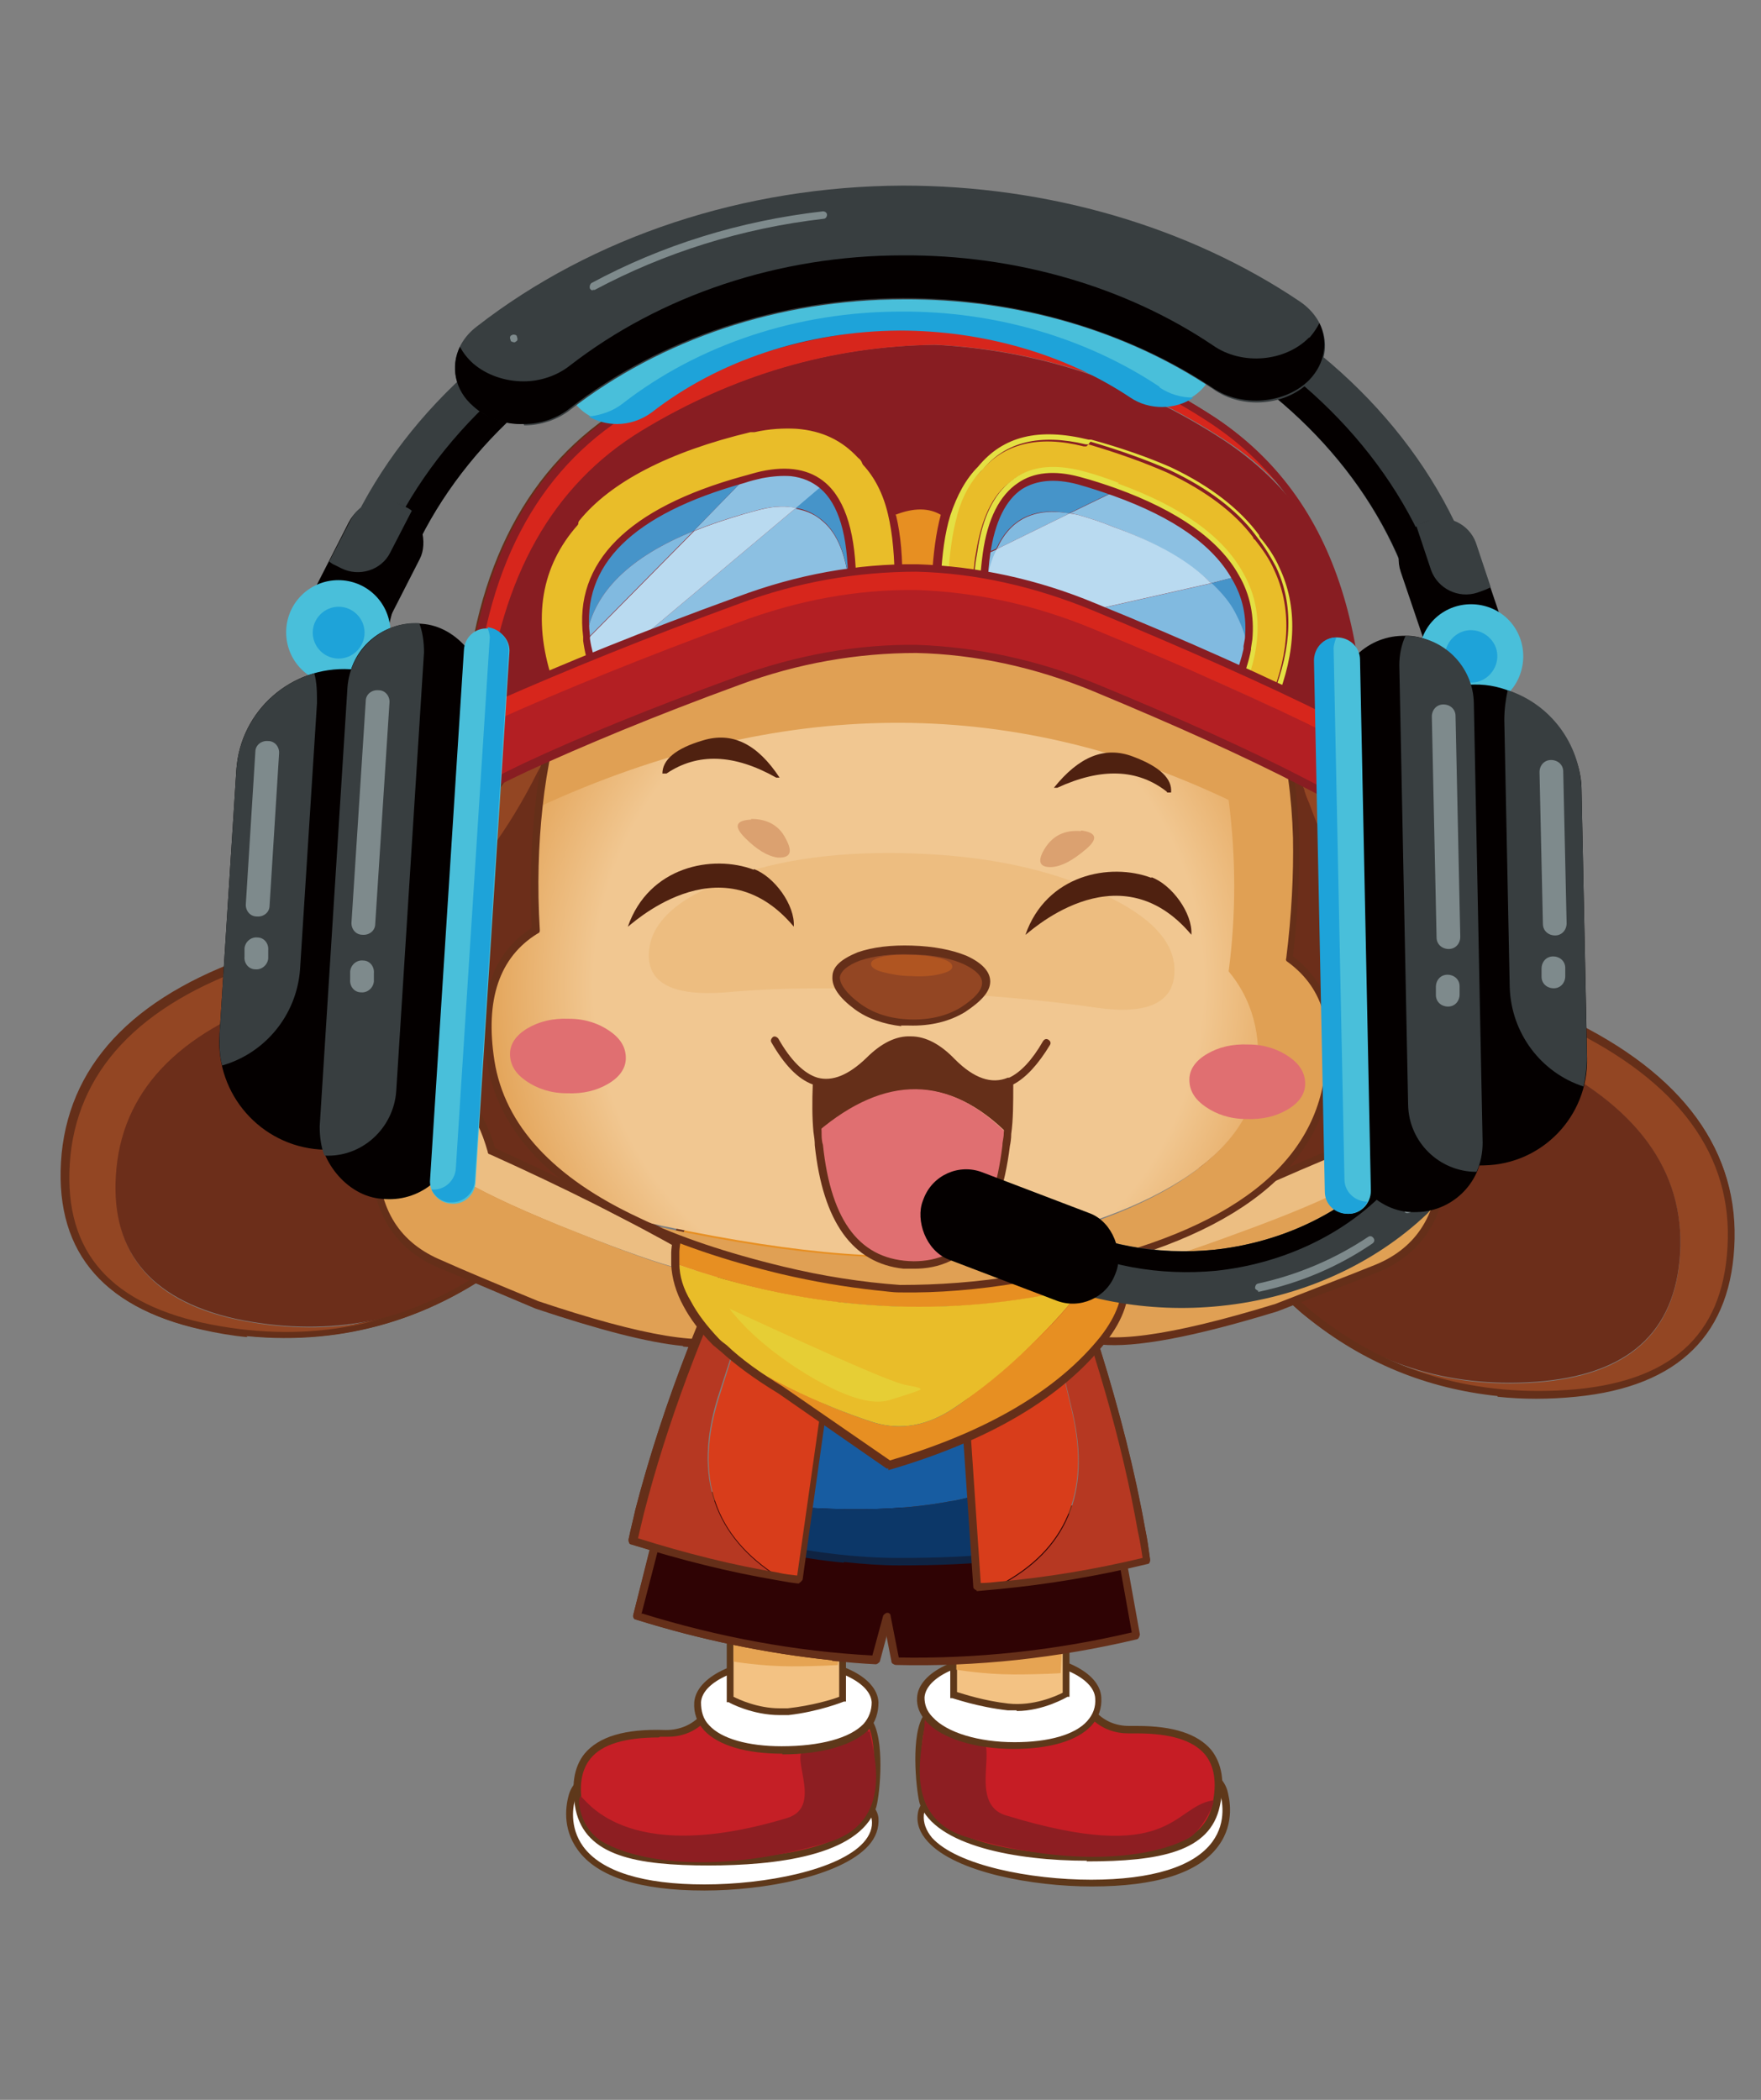 <?xml version="1.0" encoding="UTF-8"?>
<svg id="_圖層_1" data-name="圖層_1" xmlns="http://www.w3.org/2000/svg" version="1.1" xmlns:xlink="http://www.w3.org/1999/xlink" viewBox="0 0 26 31">
  <rect x="0" y="0" width="26" height="31" fill="#808080" stroke="none"/>
  <!-- Generator: Adobe Illustrator 29.5.1, SVG Export Plug-In . SVG Version: 2.1.0 Build 141)  -->
  <defs>
    <style>
      .st0 {
        fill: #c51f26;
      }

      .st1 {
        fill: #81bae0;
      }

      .st1, .st2, .st3, .st4, .st5, .st6, .st7, .st8, .st9, .st10, .st11, .st12, .st13, .st14, .st15, .st16, .st17, .st18, .st19, .st20, .st21, .st22, .st23, .st24, .st25, .st26, .st27, .st28 {
        fill-rule: evenodd;
      }

      .st2 {
        fill-opacity: .5;
      }

      .st2, .st8 {
        fill: #e4e043;
      }

      .st29 {
        fill: #1ea3d9;
      }

      .st3, .st30 {
        fill: #652f19;
      }

      .st31, .st26 {
        fill: #4f2110;
      }

      .st4 {
        fill: #e0a054;
      }

      .st5 {
        fill: #b31f23;
      }

      .st6 {
        fill: #e78f22;
      }

      .st7 {
        fill: #b05521;
      }

      .st32 {
        fill: #fff;
      }

      .st9 {
        fill: #b63822;
      }

      .st10 {
        fill: #0c3768;
      }

      .st11 {
        fill: #2f0304;
      }

      .st12 {
        fill: #e2a154;
        fill-opacity: .26;
      }

      .st33 {
        fill: #383e40;
      }

      .st13 {
        fill: #8cc0e2;
      }

      .st14 {
        fill: #a84823;
        fill-opacity: .3;
      }

      .st34 {
        fill: #8d1e22;
      }

      .st15 {
        fill: #4694c9;
      }

      .st16, .st35 {
        fill: #881d22;
      }

      .st36 {
        fill: #f3c283;
      }

      .st37 {
        fill: #5e381a;
      }

      .st17 {
        fill: #b9daf0;
      }

      .st18 {
        fill: #891c22;
        fill-opacity: .52;
      }

      .st38 {
        fill: #49bfda;
      }

      .st19 {
        fill: #6c2e1a;
      }

      .st20 {
        fill: #e9bd29;
      }

      .st39 {
        fill: #7e8a8c;
      }

      .st40 {
        fill: #e6a453;
      }

      .st21 {
        fill: #ecbe82;
      }

      .st22 {
        fill: #e06f71;
      }

      .st41 {
        fill: #040000;
      }

      .st23 {
        fill: url(#radial-gradient);
      }

      .st24 {
        fill: #175ca1;
      }

      .st42 {
        fill: #c61d25;
      }

      .st25 {
        fill: #d83d1b;
      }

      .st43 {
        fill: #0f2342;
      }

      .st27 {
        fill: #d7261c;
      }

      .st28 {
        fill: #934623;
      }
    </style>
    <radialGradient id="radial-gradient" cx="357.57" cy="-377.38" fx="357.57" fy="-377.38" r="6.25" gradientTransform="translate(-358.85 397.15) rotate(2.14) scale(1 1.05)" gradientUnits="userSpaceOnUse">
      <stop offset="0" stop-color="#f1c791"/>
      <stop offset=".72" stop-color="#f1c791"/>
      <stop offset="1" stop-color="#e2a154"/>
    </radialGradient>
  </defs>
  <g>
    <g>
      <path class="st32" d="M12.92,26.85c.07.68-1.41,1.01-2.52,1.01-2.05,0-2.07-.96-1.95-1.35.17-.54,1.14-.24,2.25-.24s2.18.17,2.22.57Z"/>
      <path class="st37" d="M10.4,27.91c-.95,0-1.58-.2-1.87-.6-.24-.33-.17-.68-.13-.82.13-.42.69-.38,1.39-.32.28.02.59.05.91.05.52,0,2.21.04,2.27.62h0c.01.15-.04.29-.15.41-.41.45-1.54.66-2.42.66ZM9.15,26.24c-.34,0-.58.06-.65.29-.04.12-.1.44.11.73.27.37.89.56,1.79.56s1.98-.21,2.35-.62c.09-.1.14-.22.12-.34h0c-.03-.32-.88-.53-2.17-.53-.32,0-.64-.03-.92-.05-.24-.02-.46-.04-.64-.04Z"/>
    </g>
    <g>
      <path class="st0" d="M12.72,25.33c.34.1.22,1.21.17,1.35-.24.64-1.37.81-2.42.81s-1.78-.14-1.92-.78c-.2-.96.53-1.13,1.28-1.12.15,0,.44-.03.64-.34.44-.66,1.77-.08,2.25.07Z"/>
      <path class="st37" d="M10.47,27.54c-1.08,0-1.82-.14-1.97-.82-.07-.35-.03-.63.13-.83.21-.25.59-.37,1.19-.35h.02c.17,0,.41-.06.58-.31.4-.6,1.49-.23,2.08-.03.09.03.17.06.23.08h0c.07.02.12.07.17.16.17.34.08,1.14.03,1.26-.26.7-1.48.84-2.47.84ZM9.73,25.65c-.5,0-.84.1-1.01.31-.14.17-.18.42-.11.74.13.61.84.74,1.87.74.78,0,2.13-.1,2.37-.78.04-.1.12-.87-.03-1.18-.03-.06-.06-.09-.11-.11h0c-.06-.02-.14-.05-.23-.08-.56-.19-1.61-.55-1.96-.01-.21.31-.49.36-.66.36-.04,0-.08,0-.12,0Z"/>
    </g>
    <path class="st34" d="M12.84,25.56c.05.3.39,1.34-.62,1.64-1.55.46-2.73.31-3.29.01-.38-.2-.41-.66-.36-.69.05-.02.6,1.06,3.05.32.59-.18-.06-1.04.33-1.04s.83-.52.87-.23Z"/>
    <g>
      <path class="st32" d="M12.92,25.13c.03.51-.65.71-1.38.71s-1.28-.24-1.24-.71c.02-.34.59-.61,1.31-.61s1.29.27,1.31.61Z"/>
      <path class="st37" d="M11.55,25.89c-.53,0-.94-.12-1.15-.34-.11-.12-.16-.26-.15-.42.03-.37.61-.66,1.36-.66s1.34.28,1.36.66h0c0,.15-.04.29-.14.4-.22.23-.69.37-1.28.37ZM11.61,24.57c-.67,0-1.24.25-1.26.56,0,.13.03.25.12.34.18.2.58.31,1.07.31.57,0,1.01-.12,1.21-.33.08-.09.12-.2.12-.32h0c-.02-.31-.59-.56-1.26-.56Z"/>
    </g>
    <g>
      <path class="st36" d="M12.44,25.08s-.36.14-.81.18c-.45.05-.85-.18-.85-.18v-1.08h1.66v1.08Z"/>
      <path class="st37" d="M11.51,25.32c-.4,0-.74-.18-.75-.19h-.03v-1.18h1.76v1.17h-.03s-.37.15-.82.2c-.04,0-.09,0-.13,0ZM10.83,25.05c.08.04.36.17.68.17.04,0,.08,0,.12,0,.36-.04.66-.13.76-.17v-1h-1.56v1Z"/>
    </g>
    <path class="st40" d="M12.38,24.58s-.26.02-.7.02-.85-.07-.85-.07v-1.08l1.6.04-.06,1.09Z"/>
  </g>
  <g>
    <g>
      <path class="st32" d="M13.6,26.78c-.07.68,1.41,1.01,2.52,1.01,2.05,0,2.07-.96,1.95-1.35-.17-.54-1.14-.24-2.25-.24s-2.18.17-2.22.57Z"/>
      <path class="st37" d="M16.12,27.85c-.88,0-2.01-.21-2.42-.66-.12-.13-.17-.27-.15-.41h0c.06-.58,1.75-.62,2.27-.62.32,0,.63-.03.91-.05.7-.06,1.26-.1,1.39.32.03.11.12.48-.13.82-.29.4-.92.6-1.87.6ZM17.37,26.17c-.18,0-.4.02-.64.04-.28.02-.59.05-.92.05-1.29,0-2.14.21-2.17.53h0c-.01.12.03.23.12.34.37.41,1.46.62,2.35.62s1.52-.19,1.79-.56c.22-.3.14-.63.11-.73-.07-.23-.3-.29-.65-.29Z"/>
    </g>
    <g>
      <path class="st42" d="M13.8,25.26c-.34.1-.22,1.21-.17,1.35.22.6,1.41.81,2.42.81s1.78-.14,1.92-.78c.2-.96-.53-1.13-1.28-1.12-.15,0-.44-.03-.64-.34-.44-.66-1.77-.08-2.25.07Z"/>
      <path class="st37" d="M16.05,27.47c-1.04,0-2.24-.22-2.47-.84-.04-.12-.14-.92.03-1.26.04-.08.1-.14.17-.16h0c.06-.02.14-.05.23-.08.59-.2,1.68-.57,2.08.03.17.26.4.32.58.32.04,0,.08,0,.12,0,.54,0,.89.12,1.09.35.16.2.21.48.13.83-.14.68-.89.82-1.97.82ZM15.34,24.94c-.43,0-.96.18-1.3.29-.09.03-.17.06-.24.08h0s-.08.05-.11.11c-.15.31-.07,1.08-.03,1.18.21.57,1.36.78,2.37.78s1.74-.13,1.87-.74c.07-.32.03-.57-.11-.74-.18-.21-.51-.31-1.01-.31-.03,0-.07,0-.1,0h-.02c-.17,0-.46-.05-.66-.36-.14-.21-.38-.28-.66-.28Z"/>
    </g>
    <path class="st34" d="M13.65,25.45c0,.29-.38,1.37.62,1.67,1.55.46,2.75.31,3.29.01.18-.1.42-.57.34-.55-.59.1-.6.97-3.05.22-.59-.18-.05-1.15-.44-1.15s-.76-.5-.76-.21Z"/>
    <g>
      <path class="st32" d="M13.6,25.06c-.03.41.6.71,1.38.71.72,0,1.28-.24,1.24-.71-.02-.34-.59-.61-1.31-.61s-1.29.27-1.31.61Z"/>
      <path class="st37" d="M14.97,25.82c-.56,0-1.06-.15-1.29-.4-.1-.11-.15-.23-.14-.36h0c.02-.37.61-.66,1.36-.66s1.34.28,1.36.66c.01.16-.04.3-.15.42-.21.22-.61.34-1.15.34ZM14.91,24.5c-.68,0-1.24.25-1.26.56h0c0,.1.03.2.12.29.21.23.68.37,1.21.37.5,0,.89-.11,1.07-.31.09-.1.13-.21.12-.34-.02-.31-.59-.56-1.26-.56Z"/>
    </g>
    <g>
      <path class="st36" d="M14.08,25.01s.36.14.81.18c.45.05.85-.18.85-.18v-1.08h-1.66v1.08Z"/>
      <path class="st37" d="M15.01,25.25s-.08,0-.13,0c-.45-.05-.81-.18-.82-.18h-.03v-1.18h1.76v1.16h-.03s-.35.21-.75.21ZM14.13,24.98c.1.03.4.13.76.17.37.04.7-.11.8-.16v-1h-1.56v1Z"/>
    </g>
    <path class="st40" d="M15.67,24.7s-.26.02-.7.02-.85-.07-.85-.07v-1.08l1.6.04-.06,1.09Z"/>
  </g>
  <g>
    <g>
      <path class="st30" d="M12.28,24.51c-.96-.1-1.93-.3-2.89-.6-.03,0-.05-.04-.04-.07l.24-.96c-.09-.03-.18-.05-.27-.08-.03,0-.04-.04-.04-.07.03-.15.07-.3.1-.44.2-.77.46-1.58.79-2.42-.52-.04-1.29-.23-2.27-.56-.34-.14-.62-.26-.87-.37-1.22.76-2.59.99-4.07.68-1.49-.33-2.18-1.2-2.05-2.59.14-1.39,1.15-2.39,2.99-2.98.95-.3,1.8-.81,2.52-1.5-.21-.11-.33-.27-.37-.49,0-.01,0-.03,0-.04v-.02c-.02-.1-.02-.2,0-.3.06-.51.33-.92.8-1.22.15-2.11.95-3.62,2.36-4.48,1.35-.82,2.83-1.25,4.38-1.28,1.56.08,3.01.57,4.34,1.44.51.34.93.76,1.26,1.26.56.85.88,1.96.93,3.29.48.32.74.75.78,1.27,0,.03,0,.07,0,.1,0,.1,0,.2-.01.29-.05.23-.2.4-.46.5.67.92,1.52,1.63,2.55,2.09,1.77.8,2.65,1.92,2.62,3.31h0c-.03,1.4-.82,2.18-2.34,2.33-1.51.14-2.84-.26-3.97-1.16-.07-.05-.13-.11-.21-.18l-.22.09c-1.19.37-2.06.53-2.57.49-.02.02-.03.04-.05.06.29.93.52,1.83.67,2.68.03.14.05.29.07.44,0,.03-.01.06-.04.06-.1.02-.2.05-.3.07l.17.97s-.01.06-.04.07c-1.18.28-2.38.41-3.56.38-.03,0-.05-.02-.05-.05l-.08-.41-.11.41s-.03.04-.06.04c-.21-.01-.43-.03-.64-.05ZM9.48,23.82c1.13.35,2.27.56,3.4.62l.16-.59s.03-.04.06-.04c.03,0,.05.02.05.05l.12.61c1.14.02,2.29-.1,3.44-.37l-.17-.97s.01-.06.04-.07c.1-.02.2-.04.3-.07-.02-.13-.04-.26-.07-.39-.15-.85-.38-1.76-.68-2.69,0-.02,0-.04.01-.05.03-.03.06-.07.09-.1.01-.01.03-.02.05-.02.5.05,1.35-.12,2.55-.48l.25-.1s.04,0,.06.01c.09.08.16.15.23.2,1.1.89,2.41,1.27,3.89,1.14,1.48-.14,2.21-.87,2.24-2.22.03-1.34-.83-2.42-2.55-3.2-1.07-.48-1.96-1.22-2.64-2.19-.01-.01-.01-.03,0-.05,0-.02.02-.03.04-.04.26-.08.41-.23.46-.44.02-.08.02-.17.01-.26,0-.03,0-.06,0-.09-.04-.49-.29-.9-.74-1.2-.02-.01-.04-.04-.04-.06-.05-1.32-.35-2.42-.91-3.26-.32-.49-.74-.9-1.23-1.23-1.3-.86-2.74-1.34-4.27-1.42-1.53.02-2.98.45-4.32,1.26-1.38.84-2.15,2.32-2.3,4.4,0,.02,0,.05-.02.06-.46.28-.72.67-.78,1.16-.01.09-.01.18,0,.26v.03s0,.02,0,.03c.03.2.15.34.37.43.02,0,.03.02.03.04,0,.02,0,.04-.02.05-.74.74-1.62,1.27-2.62,1.59-1.8.57-2.78,1.54-2.92,2.88-.13,1.34.51,2.15,1.96,2.47,1.45.31,2.79.08,4-.67.02,0,.05-.02.06-.01.25.11.55.23.89.38,1.02.35,1.81.54,2.32.56.02,0,.04.01.05.03.01.02.01.03,0,.05-.34.85-.61,1.69-.81,2.48-.03.12-.06.25-.09.38.09.03.18.06.27.08.03,0,.05.04.04.07l-.24.96ZM9.98,18.42s-.02,0-.02,0c-.47-.26-.99-.54-1.54-.81-.02,0-.03-.02-.03-.04,0-.02,0-.03,0-.05l.04-.06s.02-.02.04-.02c.01,0,.03,0,.04,0,.27.19.58.37.92.53.18.08.37.17.58.25.03.01.04.04.03.07,0,.02-.01.05-.02.08,0,.02-.01.03-.03.04,0,0-.02,0-.03,0Z"/>
      <g>
        <g>
          <g>
            <path class="st27" d="M20.85,12.37c-.06-.49-.31-.89-.76-1.2-.11-.08-.23-.14-.36-.2-.02-.01-.04-.02-.05-.02-.98-.49-2.15-1.01-3.51-1.57-.86-.36-1.73-.55-2.62-.58-.88,0-1.76.15-2.63.47-1.38.5-2.57.98-3.58,1.43,0,0-.02.01-.04.02-.13.06-.25.12-.36.19-.46.29-.73.68-.81,1.16-.01-.09-.01-.18,0-.28.06-.51.34-.91.82-1.21.11-.07.23-.13.36-.19.02,0,.03-.02.04-.02,1-.45,2.19-.92,3.58-1.43.88-.32,1.75-.48,2.63-.47.88.03,1.76.22,2.62.58,1.36.56,2.53,1.08,3.51,1.57.01,0,.03.01.05.02.13.06.24.13.35.21.47.31.72.73.77,1.24,0,.1,0,.19-.01.28Z"/>
            <path class="st5" d="M6.13,12.07c.08-.49.35-.87.81-1.16.11-.07.23-.13.36-.19.02,0,.03-.02.04-.02,1-.45,2.19-.92,3.58-1.43.88-.32,1.75-.48,2.63-.47.88.03,1.76.22,2.62.58,1.36.56,2.53,1.08,3.51,1.57.01,0,.03.01.05.02.13.06.24.13.36.2.45.31.7.71.76,1.2-.05.24-.22.4-.51.49-.69.19-1.05-.11-1.1-.89,0-.1,0-.21,0-.33-.82-.42-1.85-.89-3.09-1.4-.86-.35-1.74-.55-2.62-.57-.88,0-1.76.15-2.63.47-1.26.46-2.31.89-3.15,1.28,0,.12,0,.23-.01.33-.07.78-.45,1.07-1.13.85-.28-.1-.44-.27-.48-.51ZM19.24,11.64c.3.16.58.31.83.46-.25-.15-.53-.3-.83-.46ZM6.91,11.82c.26-.14.54-.28.84-.42-.31.15-.59.29-.84.42Z"/>
            <path class="st35" d="M6.91,11.88s-.04-.01-.04-.03c-.01-.03,0-.06.02-.08.26-.14.54-.28.85-.42,0,0,0,0,0,0,.83-.39,1.89-.82,3.15-1.28.88-.32,1.77-.48,2.65-.47.89.03,1.78.22,2.64.58,1.24.51,2.28.99,3.09,1.41h0c.3.16.58.31.84.46.03.02.04.05.02.08s-.05.04-.08.02c-.25-.15-.53-.3-.83-.46h0c-.81-.42-1.85-.89-3.08-1.4-.85-.35-1.73-.54-2.6-.57-.87,0-1.75.15-2.61.46-1.25.46-2.31.89-3.14,1.27-.3.14-.59.29-.84.42-.01,0-.02,0-.03,0ZM7.3,10.45s-.04-.01-.05-.03c-.01-.03,0-.06.03-.08l.04-.02c1-.45,2.2-.93,3.58-1.43.88-.32,1.77-.49,2.65-.48.89.03,1.77.22,2.64.59,1.35.56,2.53,1.09,3.51,1.58.01,0,.03.01.05.02.03.01.04.05.02.08-.01.03-.05.04-.08.02-.02,0-.03-.02-.04-.02-.98-.49-2.16-1.02-3.51-1.57-.85-.36-1.73-.55-2.6-.58-.87,0-1.75.15-2.61.47-1.38.5-2.58.98-3.57,1.43l-.04.02s-.02,0-.03,0Z"/>
            <path class="st35" d="M6.91,12.7c-.1,0-.2-.03-.31-.07-.3-.11-.48-.29-.52-.55-.01-.09-.01-.19,0-.29.07-.53.35-.95.84-1.25.11-.07.23-.14.37-.19.03-.01.06,0,.07.03.01.03,0,.06-.03.07-.13.06-.25.12-.35.19-.46.28-.73.68-.79,1.17-.01.09-.01.18,0,.26.04.22.18.37.44.46.31.1.55.09.72-.02.19-.13.3-.39.34-.78.01-.1.02-.21.01-.32,0-.03.02-.06.06-.06.03,0,.06.02.06.06,0,.12,0,.23-.01.34-.04.43-.17.72-.39.86-.14.09-.3.12-.5.1ZM19.88,12.97c-.13-.01-.24-.05-.33-.12-.21-.15-.33-.45-.36-.88,0-.1,0-.22,0-.34,0-.03.03-.05.06-.05.03,0,.05.03.05.06,0,.11,0,.22,0,.32.02.39.13.66.31.79.17.12.41.14.71.05.27-.08.42-.23.47-.44.02-.08.02-.17.01-.26-.04-.49-.29-.9-.74-1.2-.11-.07-.22-.14-.35-.2-.03-.01-.04-.05-.03-.08.01-.03.05-.04.08-.03.13.06.25.13.36.21.48.32.75.75.79,1.28,0,.1,0,.2-.01.29-.05.26-.24.44-.55.53-.18.05-.34.07-.48.05Z"/>
          </g>
          <path class="st18" d="M19.97,12.16c0,.26-.65.47-1.92.64-1.28.16-2.81.22-4.61.19-1.8-.04-3.33-.16-4.6-.37-1.27-.21-1.9-.45-1.9-.71,0-.26.65-.47,1.92-.64,1.28-.16,2.81-.22,4.61-.19,1.8.04,3.33.16,4.6.37,1.27.21,1.9.45,1.9.71Z"/>
        </g>
        <g>
          <path class="st18" d="M20.23,12.62c-.01.27-.68.48-2,.62-1.32.14-2.91.18-4.77.11-1.86-.07-3.44-.22-4.75-.47-1.31-.24-1.96-.5-1.95-.77.01-.27.68-.48,2-.62,1.32-.14,2.91-.18,4.77-.11,1.86.07,3.44.23,4.75.47,1.31.24,1.96.5,1.95.77Z"/>
          <g>
            <g>
              <path class="st28" d="M22.97,15.03c1.75.8,2.61,1.88,2.59,3.26-.03,1.37-.79,2.13-2.29,2.27-1.5.14-2.81-.25-3.93-1.15-.91-.73-1.57-1.85-1.99-3.35-.96-3.79-.98-5.92-.05-6.38.92-.45,1.57-.13,1.96.98.02.06.04.13.06.19.06.17.13.34.2.5.74,1.75,1.89,2.97,3.45,3.68ZM19.26,11.68c-.04-.12-.09-.22-.13-.32-.35-.71-.88-.89-1.59-.54-.82.41-.8,2.28.05,5.62.37,1.32.95,2.3,1.75,2.95.99.79,2.14,1.13,3.45,1.01,1.32-.13,1.99-.79,2.02-2,.02-1.21-.74-2.17-2.28-2.86-1.5-.68-2.56-1.9-3.2-3.67-.02-.06-.05-.12-.07-.18Z"/>
              <path class="st19" d="M19.26,11.68c.02.06.04.12.07.18.64,1.77,1.7,2.99,3.2,3.67,1.54.7,2.3,1.65,2.28,2.86-.03,1.21-.7,1.87-2.02,2-1.31.12-2.47-.22-3.45-1.01-.8-.65-1.38-1.63-1.75-2.95-.85-3.34-.87-5.21-.05-5.62.72-.35,1.25-.17,1.59.54.04.1.09.2.13.32Z"/>
              <path class="st30" d="M22.11,20.61c-1.04-.11-1.98-.49-2.81-1.16-.91-.74-1.59-1.87-2.01-3.37-.98-3.86-.99-5.97-.02-6.45.44-.22.83-.26,1.16-.13.37.15.67.54.88,1.14.02.06.04.12.06.18v.02c.06.16.13.33.2.49.73,1.73,1.88,2.95,3.42,3.65h0c1.77.8,2.65,1.92,2.62,3.31-.03,1.4-.82,2.18-2.34,2.33-.4.04-.79.04-1.16,0ZM18.14,9.54c-.24-.02-.51.04-.81.19-.9.45-.87,2.57.08,6.32.41,1.48,1.08,2.59,1.97,3.32,1.1.89,2.41,1.27,3.89,1.14,1.48-.14,2.21-.87,2.24-2.22.03-1.34-.83-2.42-2.55-3.2-1.57-.71-2.74-1.96-3.48-3.71-.07-.17-.14-.34-.2-.5v-.02c-.03-.06-.05-.12-.07-.18-.2-.57-.47-.93-.81-1.07-.08-.03-.16-.05-.25-.06Z"/>
            </g>
            <g>
              <path class="st28" d="M3.94,14.13c-1.83.58-2.82,1.56-2.96,2.93-.13,1.36.53,2.21,2,2.53,1.47.31,2.82.09,4.04-.68.99-.62,1.78-1.65,2.37-3.09,1.41-3.65,1.67-5.76.8-6.33-.86-.56-1.55-.31-2.06.74-.03.06-.06.12-.09.18-.08.16-.17.32-.25.47-.94,1.65-2.23,2.73-3.86,3.25ZM8.02,11.24c.06-.11.11-.21.17-.3.43-.66.98-.78,1.65-.35.76.5.53,2.36-.71,5.57-.52,1.26-1.21,2.17-2.09,2.72-1.07.67-2.26.87-3.55.6-1.29-.28-1.88-1.02-1.76-2.23.12-1.2.99-2.06,2.6-2.57,1.57-.5,2.77-1.59,3.61-3.26.03-.06.06-.11.09-.17Z"/>
              <path class="st19" d="M8.02,11.24c-.03.06-.06.12-.09.17-.84,1.68-2.04,2.76-3.61,3.26-1.61.51-2.48,1.37-2.6,2.57-.12,1.2.47,1.94,1.76,2.23,1.29.27,2.48.07,3.55-.6.87-.55,1.57-1.45,2.09-2.72,1.24-3.21,1.48-5.07.71-5.57-.67-.43-1.22-.32-1.65.35-.05.09-.11.19-.17.3Z"/>
              <path class="st30" d="M3.65,19.74c-.22-.02-.45-.06-.67-.11-1.49-.33-2.18-1.2-2.05-2.59.14-1.39,1.15-2.39,2.99-2.98h0c1.61-.51,2.9-1.59,3.83-3.22.09-.15.17-.31.25-.47l.09-.18c.28-.58.62-.92,1.01-1.03.34-.09.72,0,1.13.26.9.59.65,2.68-.78,6.4-.6,1.44-1.4,2.49-2.4,3.11-1.04.65-2.18.91-3.41.79ZM3.96,14.18c-1.8.57-2.78,1.54-2.92,2.88-.13,1.34.51,2.15,1.96,2.47,1.45.31,2.79.08,4-.67.97-.61,1.76-1.64,2.35-3.06,1.39-3.6,1.67-5.71.82-6.26-.38-.25-.73-.33-1.04-.25-.35.1-.67.42-.94.97l-.09.18c-.08.16-.17.32-.26.48-.94,1.65-2.25,2.75-3.89,3.27h0Z"/>
            </g>
          </g>
          <g>
            <path class="st21" d="M20.54,16.06c.12.32.14.63.06.92-.08.29-.84.7-2.31,1.23-1.46.53-2.05.66-1.75.38-.08.04-.2.08-.38.13.14-.1.3-.2.5-.3.82-.44,1.8-.9,2.93-1.37.21-.65.52-.98.95-.98Z"/>
            <path class="st4" d="M16.16,18.71c.18-.05.31-.09.38-.13-.29.28.29.16,1.75-.38,1.46-.53,2.23-.94,2.31-1.23.08-.29.06-.59-.06-.92.11,0,.23.02.36.07.29.11.43.47.41,1.08-.04.78-.38,1.29-1.03,1.54-.32.13-.8.31-1.44.56-1.59.49-2.57.61-2.94.38-.19-.15-.25-.31-.19-.49-.01-.23.14-.39.44-.48-.24.17-.38.33-.44.48.06-.15.2-.31.44-.48Z"/>
            <path class="st30" d="M16.25,19.84c-.16-.02-.29-.05-.38-.11-.22-.17-.29-.36-.21-.56h0c.06-.16.21-.33.46-.5,0,0,0,0,0,0,.14-.1.31-.2.51-.3.82-.43,1.8-.89,2.92-1.36.22-.66.55-.99,1-1,.12,0,.25.02.38.07.32.12.47.5.44,1.13-.04.8-.4,1.33-1.07,1.59-.32.13-.8.31-1.44.56-1.24.38-2.1.54-2.61.49ZM15.77,19.21c-.06.15,0,.29.17.43.35.22,1.33.09,2.89-.39.64-.25,1.11-.43,1.43-.56.63-.24.96-.73.99-1.49.02-.58-.11-.93-.37-1.02-.12-.04-.24-.06-.34-.06-.4,0-.7.32-.9.94,0,.02-.02.03-.03.04-1.12.47-2.11.93-2.93,1.37-.19.1-.36.2-.49.3-.23.16-.37.32-.42.45h0Z"/>
          </g>
          <g>
            <path class="st21" d="M6.32,15.98c-.13.32-.15.62-.09.91.07.29.82.73,2.27,1.3,1.45.57,2.03.71,1.74.43.07.04.2.09.38.14-.13-.1-.3-.2-.49-.31-.81-.46-1.78-.95-2.89-1.46-.19-.66-.5-.99-.92-1.01Z"/>
            <path class="st4" d="M10.63,18.76c-.18-.05-.3-.1-.38-.14.28.29-.3.15-1.74-.43-1.45-.57-2.2-1.01-2.27-1.3-.07-.29-.04-.6.09-.91-.11,0-.23.01-.37.06-.29.1-.44.45-.44,1.07.01.78.34,1.3.98,1.56.31.14.79.34,1.42.6,1.57.53,2.55.69,2.93.47.19-.14.26-.3.2-.49.02-.23-.12-.4-.42-.49.23.18.37.34.42.49-.05-.15-.19-.31-.42-.49Z"/>
            <path class="st30" d="M10.08,19.87c-.52-.05-1.24-.24-2.17-.55-.64-.27-1.11-.47-1.42-.6-.66-.27-1-.82-1.02-1.62,0-.64.16-1.02.48-1.12.14-.04.27-.06.39-.06.44.02.77.36.97,1.03,1.1.5,2.07.99,2.87,1.45.19.11.36.22.5.32,0,0,0,0,0,0,.24.19.39.35.44.52h0s0,0,0,0h0c.07.21,0,.39-.22.55-.17.1-.44.13-.81.09ZM6.37,16.04s-.03,0-.04,0c-.11,0-.22.01-.35.05-.27.09-.4.43-.4,1.01.01.76.32,1.25.95,1.51.31.14.79.34,1.42.6,1.55.52,2.51.68,2.88.47.17-.12.23-.26.17-.42-.05-.14-.18-.3-.4-.46-.13-.1-.3-.2-.48-.31-.81-.46-1.78-.95-2.89-1.45-.02,0-.03-.02-.03-.04-.17-.6-.45-.93-.83-.97Z"/>
          </g>
          <g>
            <path class="st11" d="M12.92,24.5c-1.17-.06-2.34-.28-3.51-.64l.46-1.8,6.58.25.32,1.83c-1.18.28-2.37.41-3.55.38l-.13-.65-.17.64Z"/>
            <path class="st30" d="M12.28,24.51c-.96-.1-1.93-.3-2.89-.6-.03,0-.05-.04-.04-.07l.46-1.8s.03-.04.06-.04l6.58.25s.05.02.05.05l.33,1.83s-.01.06-.04.07c-1.18.28-2.38.41-3.56.38-.03,0-.05-.02-.05-.05l-.08-.41-.11.41s-.03.04-.06.04c-.21-.01-.43-.03-.64-.05ZM12.92,24.5h0s0,0,0,0ZM9.48,23.82c1.13.35,2.27.56,3.4.62l.16-.59s.03-.04.06-.04c.03,0,.05.02.05.05l.12.61c1.14.02,2.29-.1,3.44-.37l-.31-1.73-6.49-.24-.44,1.7Z"/>
          </g>
          <g>
            <g>
              <path class="st24" d="M14.75,21.96c-.77.3-1.84.39-3.2.27l.71-4.03,2.1.08.39,3.68Z"/>
              <path class="st10" d="M11.55,22.23c1.36.12,2.43.03,3.2-.27l.11,1.03c-.47.06-1,.08-1.59.08-.59,0-1.2-.08-1.83-.2l.11-.62Z"/>
              <path class="st43" d="M12.46,23.07c-.34-.03-.69-.09-1.04-.16-.03,0-.05-.04-.04-.07,0-.03.03-.05.07-.04.63.13,1.24.2,1.82.2s1.11-.02,1.58-.08c.03,0,.06.02.06.05,0,.03-.02.06-.05.06-.47.06-1.01.08-1.59.08-.26,0-.53-.02-.81-.05ZM12.25,18.26s-.05-.03-.05-.06c0-.03.03-.06.06-.05l2.1.08s.06.03.05.06-.03.06-.06.05l-2.1-.08s0,0,0,0Z"/>
            </g>
            <g>
              <path class="st9" d="M15.23,18.31l.41.02c.58,1.51.99,2.93,1.23,4.27.02.14.05.29.07.44-.74.18-1.47.3-2.18.37.99-.52,1.35-1.37,1.08-2.55-.17-.71-.37-1.56-.61-2.54Z"/>
              <path class="st25" d="M14.76,23.4c-.11.01-.22.02-.33.03l-.35-5.16,1.14.04c.24.98.44,1.82.61,2.54.27,1.18-.09,2.03-1.08,2.55Z"/>
              <path class="st30" d="M14.42,23.48s-.05-.02-.05-.05l-.35-5.16s0-.03.02-.04.03-.02.04-.02l1.14.04h0l.41.02s.04.02.05.04c.58,1.51.99,2.95,1.23,4.28.03.14.05.29.07.44,0,.03-.01.06-.04.06-.74.18-1.47.3-2.19.37-.11.01-.22.02-.33.03,0,0,0,0,0,0ZM14.14,18.33l.34,5.04c.09,0,.18-.01.27-.02.69-.06,1.41-.18,2.12-.35-.02-.13-.04-.26-.07-.39-.23-1.31-.64-2.73-1.21-4.22l-1.45-.05Z"/>
            </g>
            <g>
              <path class="st25" d="M11.4,18.17l1.14.04-.72,5.12c-.11-.01-.22-.03-.32-.05-.95-.6-1.25-1.47-.89-2.63.22-.7.49-1.53.8-2.49Z"/>
              <path class="st9" d="M11.49,23.28c-.71-.12-1.42-.29-2.15-.53.03-.15.06-.3.1-.44.34-1.31.85-2.7,1.55-4.16h.4c-.31.97-.57,1.8-.8,2.5-.35,1.15-.05,2.03.89,2.63Z"/>
              <path class="st30" d="M11.81,23.38h0c-.11-.01-.22-.03-.33-.05-.71-.12-1.43-.3-2.16-.53-.03,0-.04-.04-.04-.07.03-.15.07-.3.1-.44.34-1.31.86-2.71,1.55-4.17,0-.02.03-.03.05-.03h.4s0,.01,0,.01l1.14.04s.03,0,.04.02c.01.01.01.03.01.04l-.72,5.12s-.03.05-.06.05ZM11.5,23.22c.09.02.18.03.27.04l.71-5-1.08-.04h0s-.36-.01-.36-.01c-.68,1.44-1.2,2.83-1.53,4.12-.03.12-.06.25-.09.38.7.22,1.41.4,2.09.51h0s0,0,0,0h0s0,0,0,0Z"/>
            </g>
          </g>
          <g>
            <g>
              <path class="st6" d="M10.58,19.81c-.18-.19-.33-.38-.43-.57.02,0,.13.15.34.44.03.04.06.08.09.12ZM10.69,19.91c.2.17.51.36.96.58.44.21.85.38,1.25.51.4.12.79.05,1.18-.21.38-.25.75-.56,1.12-.91.37-.35.63-.65.78-.88-1.97.49-3.97.37-6-.34,0-.06,0-.12,0-.17.02-.48.38-.84,1.08-1.08,1.51-.5,2.86-.48,4.04.05.06.02.13.05.19.08.02.01.05.02.08.04.75.39,1.16.81,1.23,1.27.04.3-.06.61-.31.94-.64.81-1.7,1.43-3.16,1.86l-1.6-1.11c-.34-.2-.62-.4-.84-.61Z"/>
              <path class="st20" d="M10.69,19.91s-.08-.06-.11-.1c-.03-.04-.06-.08-.09-.12-.21-.3-.32-.44-.34-.44-.11-.2-.17-.39-.17-.59,2.03.71,4.03.82,6,.34-.15.23-.42.53-.78.88-.37.36-.74.66-1.12.91-.39.26-.78.33-1.18.21-.4-.13-.82-.3-1.25-.51-.44-.22-.76-.41-.96-.58Z"/>
              <path class="st30" d="M13.12,21.68s-.02,0-.03,0l-1.6-1.11c-.33-.2-.62-.41-.85-.62-.04-.03-.07-.06-.11-.09-.19-.19-.34-.39-.44-.58-.11-.2-.17-.41-.18-.61,0-.06,0-.12,0-.18.02-.5.39-.88,1.12-1.13,1.52-.5,2.89-.49,4.09.05.06.02.13.05.2.08.02.01.05.02.08.04.76.4,1.18.84,1.25,1.31.05.31-.06.64-.33.98-.65.82-1.72,1.45-3.19,1.88,0,0-.01,0-.02,0ZM13.65,17.12c-.8-.08-1.66.03-2.58.33-.67.23-1.02.58-1.04,1.03,0,.05,0,.11,0,.17h0c0,.19.06.38.17.56.1.19.24.37.42.56.03.03.07.06.11.09.22.21.5.41.83.61l1.58,1.09c1.43-.42,2.48-1.04,3.11-1.83.24-.31.35-.61.3-.89-.07-.43-.47-.84-1.2-1.22-.03-.02-.05-.03-.08-.04-.07-.03-.13-.06-.19-.08-.45-.2-.93-.33-1.43-.38Z"/>
            </g>
            <path class="st2" d="M13.39,20.45c.17.03.23.05.19.07-.04.02-.19.07-.45.15-.27.08-.67-.05-1.22-.38-.47-.29-.86-.61-1.14-.97,1.58.73,2.45,1.11,2.62,1.13Z"/>
          </g>
          <g>
            <path class="st4" d="M7.96,11.92c.26-2.45,1.42-4.01,3.46-4.67.78-.22,1.55-.31,2.31-.28.77.02,1.53.17,2.29.45,2,.82,3.04,2.47,3.11,4.94.01.55-.02,1.15-.1,1.79.57.41.74,1.07.52,1.98-.34,1.4-1.84,2.32-4.53,2.76-.6.1-1.18.15-1.75.14-.56-.04-1.13-.13-1.73-.27-.84-.2-1.55-.44-2.14-.72,2.08.47,3.67.62,4.78.46,1.3-.19,2.33-.52,3.1-.97.77-.46,1.19-.99,1.26-1.61.07-.62-.07-1.14-.42-1.56.11-.83.11-1.68,0-2.53-3.26-1.56-6.65-1.52-10.18.1Z"/>
            <path class="st23" d="M9.42,18.03c-1.29-.6-2.01-1.39-2.17-2.36-.15-.92.07-1.57.66-1.94-.03-.65-.02-1.26.05-1.82,3.53-1.62,6.92-1.65,10.18-.1.11.85.11,1.7,0,2.53.35.42.49.94.42,1.56-.07.62-.49,1.16-1.26,1.61-.77.45-1.81.77-3.1.97-1.11.16-2.7,0-4.78-.46Z"/>
            <path class="st30" d="M12.94,19.05c-.46-.05-.93-.13-1.4-.24-.84-.2-1.56-.45-2.15-.73-1.3-.6-2.04-1.41-2.2-2.4-.15-.93.07-1.6.66-1.98-.03-.64-.01-1.24.05-1.79.26-2.46,1.44-4.05,3.5-4.72.78-.22,1.56-.31,2.33-.28.77.02,1.54.18,2.3.45,2.02.82,3.07,2.5,3.15,4.99.01.54-.02,1.14-.09,1.77.56.42.74,1.1.52,2.02-.34,1.42-1.88,2.36-4.57,2.8-.6.1-1.19.15-1.76.14-.11,0-.22-.02-.34-.03ZM14.21,7.05c-.16-.02-.32-.03-.48-.03-.76-.03-1.53.06-2.3.27-2.01.66-3.16,2.21-3.42,4.63-.06.55-.08,1.16-.04,1.81,0,.02,0,.04-.03.05-.57.35-.78.98-.64,1.88.15.95.87,1.73,2.14,2.32,0,0,0,0,0,0,.58.28,1.3.52,2.13.72.58.14,1.16.23,1.72.27.56,0,1.14-.04,1.74-.14,2.65-.43,4.15-1.34,4.48-2.71.21-.9.05-1.52-.5-1.92-.02-.01-.03-.03-.02-.05.08-.64.11-1.24.1-1.78-.07-2.44-1.11-4.09-3.08-4.89-.59-.21-1.19-.35-1.78-.41Z"/>
          </g>
          <path class="st12" d="M10.74,12.97c.77-.29,1.7-.41,2.77-.37,1.07.04,1.98.23,2.73.58.75.34,1.12.73,1.1,1.18-.02.44-.39.62-1.13.52-.74-.11-1.65-.19-2.72-.25-1.07-.06-2-.05-2.77.02-.78.06-1.16-.13-1.14-.58.02-.44.41-.81,1.18-1.09Z"/>
          <g>
            <g>
              <path class="st28" d="M13.47,14.03c.31.01.57.06.78.15.21.1.32.21.31.33,0,.13-.12.26-.34.4-.22.14-.49.2-.79.19-.3-.01-.56-.09-.77-.25-.21-.16-.31-.3-.31-.43,0-.12.12-.22.34-.31.22-.07.48-.1.78-.09Z"/>
              <path class="st30" d="M13.31,15.15c-.26-.03-.5-.11-.69-.25-.23-.17-.34-.33-.33-.48,0-.15.13-.26.37-.36.23-.08.5-.11.81-.1.31.01.58.06.8.15.24.11.35.24.35.38,0,.15-.13.29-.37.45-.23.14-.51.21-.83.2-.04,0-.08,0-.12,0ZM13.66,14.1c-.06,0-.13-.01-.2-.01h0c-.3-.01-.55.02-.76.09-.19.07-.29.16-.3.25,0,.1.1.24.29.38.2.15.45.23.74.24.29.01.55-.05.76-.18.2-.13.31-.25.31-.36,0-.1-.09-.19-.28-.28-.16-.07-.35-.11-.56-.13ZM13.47,14.03h0s0,0,0,0Z"/>
            </g>
            <path class="st7" d="M13.46,14.41c-.17,0-.31-.03-.43-.06-.11-.03-.17-.07-.17-.12,0-.05.06-.08.18-.11.12-.02.26-.03.43-.02.16,0,.3.02.42.05.11.03.17.07.17.12,0,.05-.06.08-.18.11-.12.03-.26.04-.43.03Z"/>
          </g>
          <g>
            <path class="st14" d="M11.09,12.09c.23,0,.41.09.51.29.11.2.07.29-.12.28-.15-.02-.31-.12-.48-.29-.17-.17-.14-.26.09-.27Z"/>
            <path class="st26" d="M9.84,11.42h-.06c0-.2.19-.37.6-.49.43-.13.8.05,1.13.55h-.05c-.62-.35-1.16-.37-1.62-.06Z"/>
            <path class="st14" d="M15.96,12.27c-.23-.02-.41.06-.53.25-.12.19-.09.29.1.28.15-.01.31-.1.5-.26.19-.16.16-.25-.07-.28Z"/>
            <path class="st26" d="M17.23,11.7h.06c.02-.2-.16-.38-.56-.53-.42-.16-.8,0-1.17.46h.05c.65-.3,1.19-.28,1.62.06Z"/>
          </g>
          <g>
            <path class="st22" d="M19.27,16c0,.15-.09.28-.26.38-.17.1-.37.15-.61.14-.24,0-.44-.07-.6-.18-.16-.11-.24-.24-.24-.4,0-.15.09-.28.26-.38.17-.1.37-.15.61-.14.24,0,.44.07.6.18.16.11.24.24.24.4Z"/>
            <path class="st22" d="M9.24,15.62c0,.15-.09.28-.26.38-.17.1-.37.15-.61.14-.24,0-.44-.07-.6-.18-.16-.11-.24-.24-.24-.4,0-.15.09-.28.26-.38.17-.1.37-.15.61-.14.24,0,.44.07.6.18.16.11.24.24.24.4Z"/>
          </g>
          <g>
            <path class="st3" d="M14.88,16.74c-.86-.86-1.8-.87-2.8-.03-.02-.22-.02-.47-.01-.74.24.07.5-.03.77-.3.41-.41.82-.41,1.23.01.3.3.58.4.84.29,0,.29,0,.54-.03.77Z"/>
            <path class="st22" d="M14.88,16.74c0,.07-.01.13-.02.18-.15,1.18-.61,1.77-1.37,1.76-.8,0-1.27-.6-1.4-1.77,0-.07-.01-.13-.02-.2,1-.85,1.94-.84,2.8.03Z"/>
            <path class="st30" d="M13.34,18.73c-.75-.08-1.19-.69-1.31-1.82,0-.07-.01-.13-.02-.2-.02-.21-.02-.45-.01-.7-.22-.08-.42-.29-.61-.62-.02-.03,0-.06.02-.08.03-.02.06,0,.08.02.18.32.38.52.58.58.22.06.46-.04.72-.29.22-.22.44-.33.66-.32.22,0,.44.12.65.34.28.28.54.37.78.27,0,0,.01,0,.02,0,.17-.08.34-.26.5-.54.02-.03.05-.04.08-.02s.04.05.02.08c-.17.28-.35.48-.54.58,0,.27,0,.52-.03.73,0,.07-.01.13-.02.18-.15,1.21-.63,1.82-1.43,1.81-.05,0-.1,0-.15,0ZM12.13,16.71c0,.06,0,.13.02.19.12,1.15.56,1.71,1.34,1.72.74,0,1.17-.55,1.31-1.71,0-.06.02-.11.02-.18h0c.02-.2.03-.43.03-.68-.26.07-.54-.04-.82-.33-.19-.2-.38-.3-.57-.3-.19,0-.38.1-.58.29-.26.26-.51.37-.76.33,0,.24,0,.46.01.67,0,0,0,0,0,0Z"/>
          </g>
          <path class="st31" d="M17,12.95c.3.11.61.53.59.85-1.1-1.31-2.46.03-2.45,0,.31-.89,1.25-1.07,1.86-.84Z"/>
          <path class="st31" d="M11.13,12.83c.3.11.61.53.59.85-1.1-1.31-2.46.03-2.45,0,.31-.89,1.25-1.07,1.86-.84Z"/>
        </g>
        <g>
          <g>
            <path class="st16" d="M19.15,7.47c.57.86.87,1.96.92,3.31-.11-.07-.23-.14-.36-.2-.02-.01-.04-.02-.05-.02-.98-.49-2.15-1.01-3.51-1.57-.86-.36-1.71-.54-2.55-.56-.93-.02-1.83.14-2.71.46-1.38.51-2.57.99-3.57,1.44-.01,0-.03.01-.05.02-.04.02-.08.03-.11.05.22-1.89.98-3.24,2.29-4.04,1.35-.82,2.8-1.25,4.35-1.27,1.55.08,2.98.56,4.3,1.43.4.27.74.58,1.03.95Z"/>
            <path class="st27" d="M19.15,7.47c-.29-.37-.63-.69-1.03-.95-1.32-.87-2.75-1.35-4.3-1.43-1.55.02-3,.45-4.35,1.27-1.31.8-2.07,2.15-2.29,4.04-.09.04-.17.09-.25.14.15-2.12.93-3.61,2.33-4.47,1.35-.82,2.8-1.24,4.35-1.27,1.55.08,2.98.56,4.3,1.43.5.33.92.75,1.24,1.24Z"/>
            <path class="st35" d="M6.92,10.58s-.05-.03-.05-.06c.15-2.13.94-3.64,2.36-4.51,1.35-.82,2.83-1.25,4.38-1.28,1.56.08,3.01.57,4.34,1.44.51.34.93.76,1.26,1.26,0,0,0,0,0,0,.57.86.88,1.98.93,3.33,0,.03-.02.06-.05.06-.03,0-.06-.02-.06-.05-.04-1.33-.35-2.43-.91-3.28h0c-.32-.49-.74-.9-1.23-1.23-1.3-.86-2.74-1.34-4.27-1.42-1.53.02-2.99.45-4.32,1.26-1.38.85-2.16,2.33-2.3,4.42,0,.03-.03.05-.06.05h0Z"/>
          </g>
          <g>
            <path class="st20" d="M13.16,7.57c.07.3.11.65.1,1.06,0,.05,0,.11-.02.17-.02.08-.06.16-.11.23-.02.03-.04.06-.06.09-.08.07-.17.13-.27.16l-3.78,1.31c-.18.06-.35.04-.53-.03-.08-.05-.15-.1-.21-.16-.06-.07-.11-.15-.14-.23-.02-.05-.03-.1-.05-.15-.3-.92-.16-1.69.39-2.32h-.01c.47-.61,1.33-1.06,2.59-1.37.02,0,.04,0,.06,0,.23-.05.44-.07.64-.05.39.03.7.18.94.44.03.03.06.06.08.1.18.19.31.44.39.75ZM16.07,6.56c.44.13.83.27,1.17.42.57.27.99.59,1.26.95,0,.01.01.03.03.04.11.14.21.28.28.44.26.55.24,1.19-.05,1.9-.06.14-.15.23-.29.3-.14.06-.27.06-.41,0l-3.74-1.44c-.09-.04-.15-.08-.2-.14,0,0,0,0-.01-.01-.01-.02-.03-.03-.04-.04,0,0,0-.01,0-.01h0c-.07-.09-.11-.2-.1-.32,0-.04,0-.07,0-.1,0,0,0,0,0-.01.02-.34.06-.64.13-.89,0,0,0,0,0-.01.08-.29.21-.52.38-.68,0,0,0,0,0,0,0,0,0,0,0,0,.34-.41.85-.54,1.52-.37h0s.02,0,.03,0h.01s0,0,0,0ZM16.5,7.14c-.17-.07-.36-.13-.55-.18-.44-.11-.79-.06-1.04.16h0c-.26.19-.42.54-.5,1.04-.03.15-.04.32-.05.51h0s0,.06.03.09h0s.04.04.06.05l3.73,1.44h0s.06.01.1,0h0s0,0,0,0c.03-.01.06-.04.08-.07h0s0-.02,0-.03c.26-.64.24-1.2-.03-1.69-.29-.54-.91-.97-1.84-1.31,0,0,0,0-.01,0ZM12.15,7.16c-.22-.19-.53-.24-.91-.16-.09.02-.17.05-.26.07-1.68.47-2.46,1.24-2.32,2.32,0,.01,0,.03,0,.05.03.15.07.31.12.49l.09-.02,3.67-1.27h.04c0-.74-.14-1.23-.43-1.48Z"/>
            <path class="st8" d="M16.07,6.56h0s-.01,0-.01,0c0,0-.02,0-.03,0h0c-.67-.16-1.18-.04-1.52.37,0,0,0,0,0,0,0,0,0,0,0,0-.17.16-.3.39-.38.68,0,0,0,0,0,.01-.07.25-.11.55-.13.89,0,0,0,0,0,.01,0,.02,0,.06,0,.1,0,.12.03.23.1.32h0s0,0,0,0c0,.01.02.03.04.04,0,0,0,0,.01.01.05.06.12.11.2.14l3.74,1.44c.14.06.27.05.41,0,.14-.06.24-.16.29-.3.29-.72.31-1.35.05-1.9-.08-.15-.17-.3-.28-.44-.01-.01-.02-.03-.03-.04-.27-.36-.69-.68-1.26-.95-.34-.15-.73-.29-1.17-.42ZM14,9.14s-.05-.06-.06-.09c-.09-.12-.13-.26-.12-.41,0-.04,0-.08,0-.12.02-.36.06-.68.14-.94.1-.31.24-.56.42-.74.38-.47.93-.61,1.67-.42.01,0,.03,0,.05,0,.45.13.85.26,1.19.42.61.29,1.06.64,1.34,1.04h0c.12.14.22.3.3.46.28.59.27,1.26-.05,2.02-.07.17-.19.3-.37.37-.18.07-.35.07-.52.01l-3.74-1.45c-.11-.04-.19-.1-.26-.17ZM14.56,8.68l1.12.43,2.57.99c.08-.18.13-.36.16-.52,0,0,0,0,0-.01,0-.04.01-.09.02-.12.03-.33-.03-.64-.2-.92-.28-.51-.88-.93-1.78-1.26-.17-.06-.35-.12-.53-.17-.77-.2-1.23.16-1.36,1.08-.02.15-.04.31-.04.49l.04.02ZM16.5,7.14s0,0,.01,0c.93.34,1.54.77,1.84,1.31.28.48.29,1.05.03,1.69,0,0,0,.02,0,.02h0s-.05.07-.08.08h0s0,0,0,0c-.04,0-.07,0-.1,0h0s-3.73-1.44-3.73-1.44c-.03-.02-.05-.03-.06-.06h0s-.03-.04-.03-.07h0c0-.2.02-.37.05-.52.07-.5.24-.85.5-1.05h0c.25-.21.6-.26,1.04-.15.19.05.37.11.55.18Z"/>
            <path class="st13" d="M17.88,8.61c-.33-.32-.81-.6-1.44-.83-.17-.07-.35-.13-.53-.18-.04-.01-.08-.02-.12-.02l.66-.32c.9.32,1.5.74,1.78,1.26l-.35.09ZM14.56,8.18l.16-.07h.01c-.08.15-.14.34-.17.58l-.04-.02c0-.18.02-.34.04-.49ZM8.88,9.91l2.87-2.41c-.15-.03-.32-.03-.52.02-.09.02-.17.05-.26.07-.27.08-.51.16-.73.25l.74-.76c.08-.02.17-.05.26-.07.39-.09.69-.03.91.16l-.4.34c.16.03.29.09.39.18.22.18.35.5.4.96l-3.67,1.27Z"/>
            <path class="st15" d="M18.23,8.52c.16.28.23.59.2.92,0,.04-.01.08-.02.12-.03-.19-.09-.36-.19-.53-.08-.15-.19-.29-.34-.42l.35-.09ZM15.79,7.58c-.52-.1-.88.08-1.08.52l-.16.07c.13-.92.59-1.28,1.36-1.08.18.05.36.11.53.17l-.66.32ZM12.54,8.64c-.05-.46-.18-.78-.4-.96-.11-.09-.24-.16-.39-.18l.4-.34c.29.25.43.74.43,1.47h-.04ZM10.98,7.08l-.74.76c-.94.38-1.47.9-1.58,1.55-.14-1.08.64-1.85,2.32-2.32Z"/>
            <path class="st1" d="M15.68,9.11l2.21-.5c.14.13.26.27.34.42.09.17.16.34.19.53,0,0,0,0,0,.01-.03.17-.09.34-.16.52l-2.57-.99ZM15.79,7.58l-1.06.52h-.01c.2-.44.56-.61,1.08-.52ZM10.24,7.84l-1.58,1.6s0-.04,0-.05c.11-.65.64-1.17,1.58-1.55Z"/>
            <path class="st17" d="M14.73,8.1l1.06-.52s.08.01.12.02c.18.05.36.11.53.18.64.23,1.12.5,1.44.83l-2.21.5-1.12-.43c.03-.23.09-.43.17-.58ZM11.75,7.5l-2.87,2.41-.09.02c-.06-.17-.1-.33-.12-.49l1.58-1.6c.22-.09.46-.17.73-.25.08-.02.17-.05.26-.07.2-.05.37-.05.52-.02Z"/>
            <path class="st6" d="M13.16,7.57c.34-.14.61-.13.81.02-.08.27-.13.58-.14.94,0,.03,0,.07,0,.12,0,.15.04.28.12.41.01.02.04.05.06.09l-.93-.02s.04-.05.06-.09c.06-.07.09-.15.11-.23.01-.06.02-.11.02-.17,0-.41-.03-.77-.1-1.06Z"/>
            <path class="st35" d="M8.72,10.68c-.08,0-.17-.03-.25-.07-.09-.05-.17-.11-.23-.17-.07-.08-.12-.16-.15-.25-.02-.05-.04-.1-.05-.15-.3-.92-.17-1.71.38-2.34,0-.01,0-.02.01-.03.48-.61,1.36-1.08,2.62-1.39.02,0,.05,0,.07,0,.22-.05.44-.07.64-.05.39.03.73.19.98.46.03.02.06.06.08.1.17.18.3.42.38.71.3-.11.54-.11.74,0,.1-.29.24-.52.41-.69.38-.48.97-.63,1.73-.44,0,0,.03,0,.05,0,.45.13.85.27,1.2.42.62.3,1.08.66,1.37,1.06,0,0,0,.01,0,.02.12.14.21.29.29.45.29.6.27,1.29-.04,2.07-.07.19-.2.32-.4.41-.19.08-.38.08-.56.01l-3.74-1.45c-.11-.04-.2-.1-.27-.17l-.89-.02c-.08.07-.17.12-.27.16l-3.78,1.31c-.11.03-.21.04-.32.03ZM8.54,7.71s0,.03-.01.04c-.54.61-.67,1.37-.38,2.27.01.05.03.1.05.14.03.08.07.15.13.21.05.05.12.1.19.15.16.07.32.08.48.03l3.78-1.31c.1-.03.18-.09.25-.15.01-.02.03-.04.05-.07.05-.07.09-.14.11-.22,0-.05.01-.1.02-.16,0-.4-.03-.76-.1-1.05h0c-.07-.3-.2-.55-.37-.73,0,0,0,0-.01-.02-.01-.03-.03-.06-.06-.08-.24-.26-.53-.4-.91-.43-.19-.01-.4,0-.62.05-.03,0-.04,0-.06,0-1.21.29-2.07.74-2.53,1.31ZM14.05,9.1c.06.07.14.12.24.16l3.74,1.45c.15.06.32.05.48-.01.16-.07.27-.18.33-.34.3-.74.32-1.41.05-1.98-.07-.16-.17-.31-.29-.45,0,0-.01-.02-.01-.03-.28-.38-.71-.72-1.3-1-.34-.15-.74-.29-1.18-.41-.02,0-.03,0-.04,0-.74-.18-1.26-.05-1.63.4-.18.18-.31.42-.41.72-.08.26-.12.57-.14.93,0,.04,0,.07,0,.12,0,.13.04.26.11.37.02.03.03.05.06.08ZM13.23,7.61c.07.29.1.64.09,1.03,0,.06,0,.12-.02.18-.02.09-.06.18-.12.25h.71s0,.01,0,.01c-.09-.13-.14-.28-.13-.44,0-.05,0-.09,0-.13.02-.34.06-.65.13-.91-.17-.1-.39-.11-.67,0ZM8.78,9.99s-.04-.02-.05-.04c-.06-.17-.1-.34-.12-.49,0-.02,0-.04,0-.06-.14-1.1.66-1.9,2.36-2.37.08-.02.17-.05.26-.07.41-.09.73-.03.96.17,0,0,0,0,0,0,.3.26.45.77.45,1.51,0,.02-.01.04-.04.05h-.04s-3.67,1.28-3.67,1.28l-.09.02s-.01,0-.02,0ZM11.68,7.03c-.13-.01-.27,0-.43.03-.09.02-.17.04-.26.07-1.65.46-2.41,1.21-2.28,2.25,0,.01,0,.03,0,.05.02.14.06.28.11.43h.04s3.66-1.27,3.66-1.27c0-.69-.14-1.15-.41-1.38-.12-.1-.26-.16-.43-.18ZM18.24,10.16s0,0-.01,0l-3.73-1.44s-.04-.03-.03-.05c0-.18.02-.35.04-.5.07-.51.25-.86.52-1.04.23-.16.54-.19.91-.09.19.05.37.11.54.17.91.33,1.52.76,1.81,1.28.17.29.23.61.2.95l-.02.13h0s0,.01,0,.02c-.03.17-.09.35-.17.54,0,.02-.03.04-.06.03ZM14.58,8.63h0s3.64,1.4,3.64,1.4c.06-.16.11-.31.14-.45,0-.01,0-.03,0-.04l.02-.11c.03-.32-.03-.61-.19-.88,0,0,0,0,0,0-.28-.5-.86-.91-1.75-1.23-.17-.06-.35-.12-.53-.17-.34-.09-.61-.06-.82.07-.24.16-.4.48-.47.96-.02.13-.03.28-.04.44ZM18.41,9.57h0s0,0,0,0Z"/>
          </g>
          <g>
            <path class="st27" d="M20.84,12.28c-.06-.49-.31-.89-.76-1.19-.11-.08-.23-.14-.36-.2-.02-.01-.04-.02-.05-.02-.98-.49-2.15-1.01-3.51-1.57-.86-.36-1.74-.55-2.62-.58-.88,0-1.76.15-2.63.48-1.38.51-2.57.99-3.57,1.44,0,0-.02.01-.04.02-.13.06-.25.12-.36.19-.46.29-.73.68-.81,1.17-.01-.09-.01-.18,0-.28.06-.51.33-.91.81-1.21.11-.07.23-.13.36-.19.02,0,.03-.02.04-.02,1-.45,2.19-.93,3.57-1.44.88-.33,1.75-.49,2.63-.48.88.03,1.76.22,2.62.58,1.36.56,2.53,1.08,3.51,1.57.01,0,.03.01.05.02.13.06.24.13.36.2.47.31.72.72.77,1.24,0,.1,0,.19-.01.28Z"/>
            <path class="st5" d="M6.12,12.01c.08-.49.35-.88.81-1.17.11-.07.23-.13.36-.19.02,0,.03-.02.04-.02,1-.45,2.19-.93,3.57-1.44.88-.33,1.75-.49,2.63-.48.88.03,1.76.22,2.62.58,1.36.56,2.53,1.08,3.51,1.57.01,0,.03.01.05.02.13.06.24.13.36.2.45.31.7.7.76,1.19-.03.14-.11.26-.22.35l-.55-.63c-.25-.15-.53-.3-.83-.46-.82-.42-1.85-.89-3.09-1.4-.86-.35-1.74-.54-2.62-.57-.88,0-1.76.15-2.63.47-1.26.47-2.31.89-3.15,1.28-.31.15-.59.29-.84.42l-.68.5c-.05-.07-.08-.16-.1-.25Z"/>
            <path class="st35" d="M6.9,11.81s-.04-.01-.04-.03c-.01-.03,0-.06.02-.08.26-.14.54-.28.85-.43.83-.39,1.89-.82,3.15-1.28.88-.32,1.77-.48,2.65-.47.89.03,1.78.22,2.64.57,1.24.51,2.28.98,3.09,1.4.31.16.59.31.84.46.03.02.04.05.02.08-.02.03-.05.04-.08.02-.25-.14-.53-.3-.83-.45-.81-.42-1.85-.89-3.08-1.4-.85-.35-1.73-.54-2.6-.56-.87,0-1.75.15-2.61.47-1.26.46-2.31.9-3.14,1.28-.3.14-.59.29-.84.42-.01,0-.02,0-.03,0ZM7.29,10.38s-.04-.01-.05-.03c-.01-.03,0-.06.03-.08l.03-.02c1.01-.45,2.21-.94,3.59-1.44.88-.33,1.77-.49,2.65-.48.89.03,1.78.22,2.64.58,1.35.55,2.53,1.08,3.51,1.57.01,0,.03.01.05.02.03.01.04.05.02.08-.01.03-.05.04-.08.02-.02,0-.03-.02-.04-.02-.98-.49-2.16-1.01-3.51-1.57-.85-.35-1.73-.55-2.6-.57-.87,0-1.75.15-2.61.47-1.37.5-2.57.99-3.57,1.43l-.04.02s-.02,0-.03,0Z"/>
            <path class="st35" d="M6.22,12.31s-.03-.01-.04-.03c-.05-.08-.09-.17-.11-.27-.01-.1-.01-.19,0-.3.07-.53.35-.95.84-1.25.11-.07.23-.14.37-.2.03-.01.06,0,.07.03.01.03,0,.06-.03.07-.13.05-.25.12-.35.19-.46.28-.73.68-.79,1.17-.01.09-.01.18,0,.26.02.08.05.16.09.23.02.03,0,.06-.02.08-.01,0-.02,0-.04,0ZM20.62,12.68s-.03,0-.04-.02c-.02-.02-.02-.06,0-.08.1-.08.17-.19.2-.32.01-.08.02-.17.01-.26-.04-.49-.29-.9-.74-1.2-.11-.07-.22-.14-.35-.2-.03-.01-.04-.05-.03-.08s.05-.04.08-.03c.13.06.25.13.36.21.48.32.75.75.79,1.28,0,.1,0,.2-.01.29-.04.16-.12.28-.24.38-.01,0-.03.01-.04.01Z"/>
          </g>
        </g>
      </g>
    </g>
    <g>
      <path class="st33" d="M21.61,10.8c-.28,0-.5-.19-.51-.42-.02-3.54-3.5-6.41-7.78-6.4s-7.73,2.92-7.72,6.46c0,.23-.22.42-.5.42s-.5-.19-.51-.42c-.02-4.01,3.9-7.28,8.72-7.3s8.77,3.22,8.79,7.23c0,.23-.22.42-.5.42Z"/>
      <path class="st41" d="M21.53,10.36c-.02-3.74-3.69-6.76-8.2-6.74s-8.16,3.08-8.14,6.81c0,.18-.12.33-.3.4.07.03.14.04.22.04.28,0,.5-.19.5-.42-.02-3.54,3.45-6.44,7.72-6.46s7.76,2.85,7.78,6.4c0,.23.23.42.51.42.08,0,.15-.02.22-.04-.18-.07-.3-.22-.31-.4Z"/>
      <path class="st38" d="M9.12,6.24c-.2,0-.4-.06-.55-.2-.28-.25-.27-.64.04-.88,1.27-.99,2.93-1.54,4.67-1.55,1.58,0,3.13.44,4.35,1.27.32.22.37.61.11.87-.26.27-.73.31-1.05.09-.96-.64-2.17-1-3.41-.99-1.36,0-2.66.44-3.66,1.21-.14.11-.33.17-.51.17Z"/>
      <path class="st29" d="M17.12,5.71c-1.08-.72-2.43-1.12-3.82-1.11-1.53,0-2.99.49-4.11,1.36-.14.11-.32.17-.5.19.13.07.27.11.42.11.18,0,.36-.06.51-.17.99-.77,2.29-1.2,3.66-1.21,1.24,0,2.45.35,3.41.99.28.19.67.18.93,0-.18,0-.35-.05-.5-.15Z"/>
      <path class="st33" d="M7.73,6.26c-.27,0-.54-.09-.74-.26-.38-.34-.36-.87.05-1.18,1.71-1.33,3.95-2.07,6.29-2.08,2.13,0,4.21.6,5.86,1.71.43.29.5.82.15,1.18-.35.36-.99.42-1.42.12-1.29-.87-2.92-1.34-4.58-1.33-1.83,0-3.58.59-4.92,1.63-.19.15-.44.23-.68.23Z"/>
      <g>
        <path class="st39" d="M7.58,5.05s-.03,0-.04-.02c0-.01-.01-.03-.01-.04,0-.01,0-.03.02-.04,0,0,.01,0,.02-.01.02,0,.05,0,.06.02,0,.01.01.03.01.04,0,.02,0,.03-.02.04-.01.01-.03.02-.04.01Z"/>
        <path class="st39" d="M8.75,4.29s-.03-.01-.04-.03c-.01-.03,0-.06.02-.08,1.04-.56,2.19-.92,3.42-1.06.03,0,.06.02.06.05,0,.03-.02.06-.05.06-1.21.14-2.35.5-3.38,1.05-.01,0-.02,0-.03,0Z"/>
      </g>
      <path class="st41" d="M19.33,4.98c-.35.36-.99.42-1.42.12-1.29-.87-2.92-1.34-4.58-1.33-1.83,0-3.58.59-4.92,1.63-.19.15-.44.23-.68.23-.27,0-.54-.09-.74-.26-.09-.08-.15-.16-.2-.25-.14.29-.08.64.2.88.2.18.47.27.74.26.25,0,.49-.08.68-.23,1.34-1.04,3.09-1.62,4.92-1.63,1.67,0,3.29.47,4.58,1.33.43.29,1.07.23,1.42-.12.24-.25.28-.57.15-.84-.04.08-.09.15-.15.22Z"/>
    </g>
    <g>
      <g>
        <rect class="st41" x="4.74" y="7.32" width="1.18" height="2.69" rx=".58" ry=".58" transform="translate(4.52 -1.48) rotate(27.05)"/>
        <path class="st33" d="M6.08,7.54s-.05-.04-.08-.05l-.1-.05c-.26-.13-.59-.03-.72.23l-.32.62s.05.04.08.05l.1.05c.26.13.59.03.72-.23l.32-.62Z"/>
        <path class="st38" d="M5.54,9.88c-.3.3-.79.3-1.09,0-.3-.3-.3-.79,0-1.09.3-.3.79-.3,1.09,0s.3.79,0,1.09Z"/>
        <path class="st29" d="M5.27,9.61c-.15.15-.39.15-.54,0-.15-.15-.15-.39,0-.54.15-.15.39-.15.54,0,.15.15.15.39,0,.54Z"/>
      </g>
      <g>
        <path class="st41" d="M4.72,16.97h0c-.87-.06-1.53-.81-1.48-1.68l.25-3.93c.06-.87.81-1.53,1.68-1.48h0c.87.06,1.53.81,1.48,1.68l-.25,3.93c-.06.87-.81,1.53-1.68,1.48Z"/>
        <path class="st33" d="M3.49,11.36l-.25,3.93c0,.15,0,.3.04.44.63-.18,1.1-.74,1.15-1.42l.25-3.93c0-.15,0-.3-.04-.44-.63.18-1.1.74-1.15,1.42Z"/>
        <rect class="st41" x="4.93" y="9.2" width="2.02" height="8.51" rx=".99" ry=".99" transform="translate(.86 -.35) rotate(3.63)"/>
        <path class="st33" d="M5.13,10.15l-.41,6.48c0,.15.02.3.07.43.55.03,1.02-.4,1.06-.95l.41-6.48c0-.15-.02-.3-.07-.43-.55-.03-1.02.4-1.06.95Z"/>
        <path class="st38" d="M6.66,17.77h0c-.18-.01-.33-.17-.31-.36l.5-7.82c.01-.18.17-.33.36-.31h0c.18.01.33.17.31.36l-.5,7.82c-.01.18-.17.33-.36.31Z"/>
        <path class="st29" d="M7.2,9.27s.04.11.03.16l-.5,7.82c-.01.18-.17.33-.36.31,0,0,0,0,0,0,.05.11.16.19.28.19.18.01.35-.13.36-.31l.5-7.82c.01-.18-.13-.34-.31-.36Z"/>
        <path class="st39" d="M5.35,13.8h0c-.1,0-.17-.09-.16-.19l.21-3.26c0-.1.09-.17.19-.16h0c.1,0,.17.09.16.19l-.21,3.26c0,.1-.09.17-.19.16Z"/>
        <path class="st39" d="M5.33,14.65h0c-.1,0-.17-.09-.16-.19v-.12c.01-.1.1-.17.19-.16h0c.1,0,.17.09.16.19v.12c-.01.1-.1.17-.19.16Z"/>
        <path class="st39" d="M3.79,13.53h0c-.1,0-.17-.09-.16-.19l.14-2.24c0-.1.09-.17.19-.16h0c.1,0,.17.09.16.19l-.14,2.24c0,.1-.09.17-.19.16Z"/>
        <path class="st39" d="M3.77,14.31h0c-.1,0-.17-.09-.16-.19v-.12c.01-.1.1-.17.19-.16h0c.1,0,.17.09.16.19v.12c-.01.1-.1.17-.19.16Z"/>
      </g>
    </g>
    <g>
      <path class="st33" d="M20.65,17.23c.14-.01.28.02.38.09.21.15.22.42.04.6-.79.75-1.87,1.24-3.05,1.36-1.07.11-2.14-.09-3.03-.56-.23-.12-.29-.38-.13-.58.16-.2.47-.26.7-.13.69.37,1.53.52,2.37.44.92-.1,1.77-.48,2.39-1.07.09-.09.21-.14.33-.15Z"/>
      <g>
        <path class="st39" d="M20.78,17.91s-.03,0-.04-.02c0-.01-.01-.03-.01-.04s0-.03.02-.04c.02-.01.04-.02.06,0,0,0,.01,0,.02.01,0,.01.01.03.01.04s0,.03-.02.04c-.01,0-.03.01-.04.01Z"/>
        <path class="st39" d="M18.58,19.06s-.04-.02-.05-.04c0-.03.01-.06.04-.07.6-.13,1.15-.37,1.63-.69.03-.02.06-.01.08.02.02.03.01.06-.02.08-.5.34-1.06.58-1.67.71,0,0-.01,0-.02,0Z"/>
      </g>
      <path class="st41" d="M14.89,18.45c.16-.2.47-.26.7-.13.69.37,1.53.52,2.37.44.92-.1,1.77-.48,2.39-1.07.09-.09.21-.14.33-.15.14-.01.28.02.38.09.05.03.08.07.11.12.06-.15,0-.32-.14-.43-.11-.08-.25-.11-.38-.09-.12.01-.24.06-.33.15-.62.59-1.47.97-2.39,1.07-.84.09-1.68-.07-2.37-.44-.23-.12-.55-.06-.7.13-.11.14-.11.3-.03.43.01-.04.04-.08.07-.12Z"/>
    </g>
    <rect class="st41" x="13.53" y="17.56" width="3.04" height="1.38" rx=".67" ry=".67" transform="translate(7.49 -4.16) rotate(20.87)"/>
    <g>
      <g>
        <rect class="st41" x="20.89" y="7.63" width="1.18" height="2.69" rx=".58" ry=".58" transform="translate(44.71 10.58) rotate(161.27)"/>
        <path class="st33" d="M20.91,7.76s.06-.03.09-.04l.11-.04c.28-.09.58.06.68.33l.22.66s-.06.03-.09.04l-.11.04c-.28.09-.58-.06-.68-.33l-.22-.66Z"/>
        <path class="st38" d="M21.1,10.15c.25.34.74.41,1.08.16.34-.25.41-.74.16-1.08-.25-.34-.74-.41-1.08-.16-.34.25-.41.74-.16,1.08Z"/>
        <path class="st29" d="M21.41,9.92c.13.17.37.21.54.08.17-.13.21-.37.08-.54-.13-.17-.37-.21-.54-.08-.17.13-.21.37-.08.54Z"/>
      </g>
      <g>
        <rect class="st41" x="20.23" y="10.11" width="3.16" height="7.1" rx="1.55" ry="1.55" transform="translate(43.9 26.86) rotate(178.81)"/>
        <path class="st33" d="M23.35,11.66l.08,3.94c0,.15-.02.3-.05.44-.62-.2-1.07-.78-1.09-1.47l-.08-3.94c0-.15.02-.3.05-.44.62.2,1.07.78,1.09,1.47Z"/>
        <rect class="st41" x="19.81" y="9.39" width="2.02" height="8.51" rx=".99" ry=".99" transform="translate(41.91 26.85) rotate(178.81)"/>
        <path class="st33" d="M21.76,10.38l.13,6.49c0,.15-.03.3-.09.43-.55,0-1-.44-1.01-.99l-.13-6.49c0-.15.03-.3.09-.43.55,0,1,.44,1.01.99Z"/>
        <path class="st38" d="M19.91,17.92h0c.19,0,.33-.16.33-.34l-.16-7.84c0-.19-.16-.33-.34-.33h0c-.19,0-.33.16-.33.34l.16,7.84c0,.19.16.33.34.33Z"/>
        <path class="st29" d="M19.73,9.41s-.04.1-.04.16l.16,7.84c0,.19.16.33.34.33,0,0,0,0,0,0-.06.11-.16.18-.29.18-.19,0-.34-.14-.34-.33l-.16-7.84c0-.18.14-.34.33-.34Z"/>
        <path class="st39" d="M21.39,14.01h0c.1,0,.17-.08.17-.18l-.07-3.26c0-.1-.08-.17-.18-.17h0c-.1,0-.17.08-.17.18l.07,3.26c0,.1.08.17.18.17Z"/>
        <path class="st39" d="M21.38,14.86h0c.1,0,.17-.08.17-.18v-.12c0-.1-.08-.17-.18-.17h0c-.1,0-.17.08-.17.18v.12c0,.1.08.17.18.17Z"/>
        <path class="st39" d="M22.96,13.81h0c.1,0,.17-.08.17-.18l-.05-2.24c0-.1-.08-.17-.18-.17h0c-.1,0-.17.08-.17.18l.05,2.24c0,.1.08.17.18.17Z"/>
        <path class="st39" d="M22.94,14.59h0c.1,0,.17-.08.17-.18v-.12c0-.1-.08-.17-.18-.17h0c-.1,0-.17.08-.17.18v.12c0,.1.08.17.18.17Z"/>
      </g>
    </g>
  </g>
</svg>